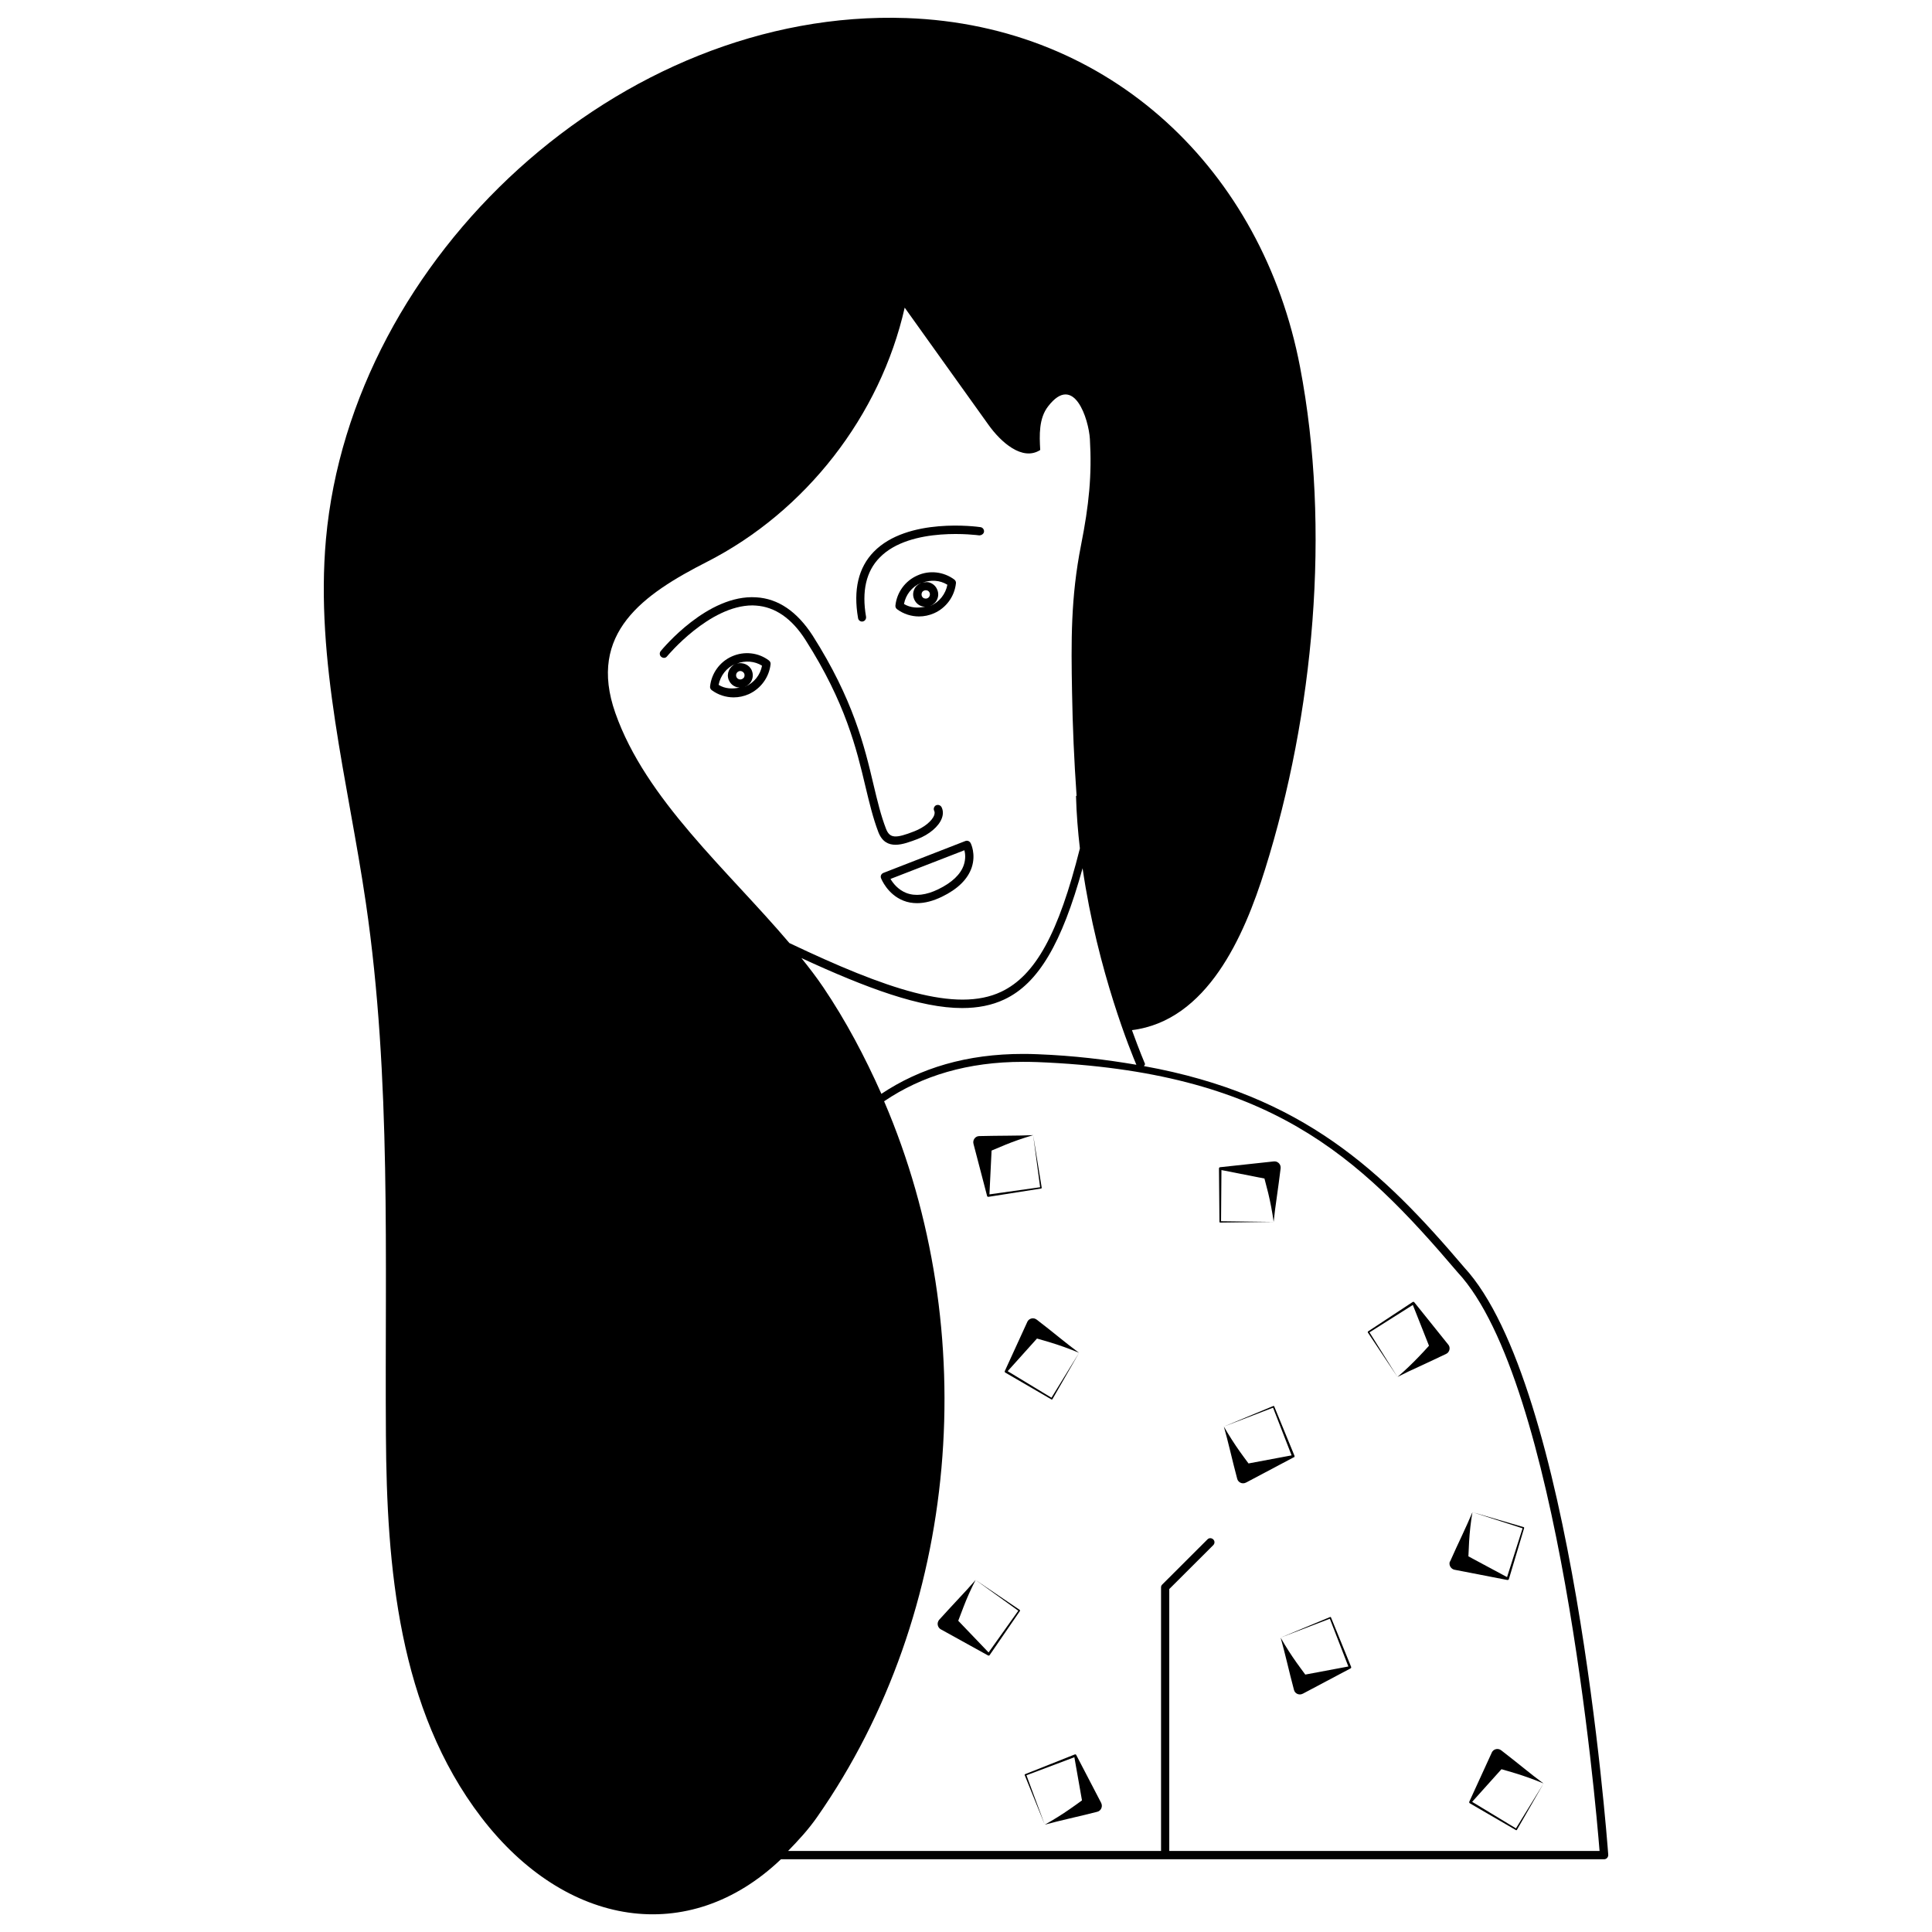 <?xml version="1.0" encoding="UTF-8"?>
<!-- Uploaded to: ICON Repo, www.svgrepo.com, Generator: ICON Repo Mixer Tools -->
<svg width="800px" height="800px" version="1.1" viewBox="144 144 512 512" xmlns="http://www.w3.org/2000/svg">
 <defs>
  <clipPath id="a">
   <path d="m229 148.09h342v503.81h-342z"/>
  </clipPath>
 </defs>
 <g clip-path="url(#a)">
  <path d="m532 479.83c-21.559-25.359-42.676-45.68-84.828-53.301 0.062-0.23 0.379-0.418 0.23-0.672-0.043-0.105-1.492-3.504-3.422-8.859 19.922-2.5 29.703-24.77 35.266-42.594 12.891-41.145 17.527-90.117 9.277-133.17-9.93-51.871-49.941-90.539-104.31-92.449-75.781-2.644-147.07 63.25-153.83 138.09-2.898 32.285 5.879 64.32 10.578 96.418 6.824 46.582 4.996 93.941 5.312 141.02 0.211 34.891 3.297 72.613 25.297 101.33 22.355 29.156 54.977 34.344 79.391 11.082h218.13c0.316 0 0.586-0.125 0.82-0.355 0.188-0.23 0.316-0.523 0.293-0.84-0.379-5.059-9.449-124.69-38.207-155.7zm-169.85-74.23c-1.762-2.602-3.738-5.184-5.773-7.703 17.402 8.039 31.594 13.246 42.57 13.246 4.176 0 7.914-0.715 11.23-2.289 9.047-4.262 15.219-14.906 20.719-34.762 3.969 27.395 13.098 49.375 14.254 52.082-7.996-1.363-16.5-2.414-26.156-2.793-1.344-0.062-2.625-0.082-3.906-0.082-14.777 0-27.207 3.695-37.512 10.578-4.383-9.844-9.398-19.355-15.426-28.277zm-55.082-72.652c-7.453-21.203 7.473-31.488 24.289-40.055 26.176-13.352 45.91-38.73 52.395-67.363 7.391 10.328 14.777 20.699 22.188 31.027 3.273 4.598 8.984 9.742 13.73 6.695-0.23-3.969-0.379-8.375 2.078-11.547 6.906-9.004 10.77 3.484 11.082 8.605 0.566 9.551-0.23 17.488-2.352 28.191-2.731 13.832-2.625 25.465-2.371 39.129 0.148 8.816 0.547 17.988 1.195 27.227-0.02 0.082-0.148 0.062-0.148 0.148 0.125 4.68 0.504 9.34 1.027 13.832-5.648 22.461-11.734 33.672-20.867 37.996-11.922 5.648-30.523-0.754-56.113-12.91-16.43-19.371-38.07-38.012-46.133-60.977zm146.8 301.59v-69.422l11.652-11.629c0.441-0.441 0.441-1.113 0-1.531-0.441-0.418-1.113-0.441-1.531 0l-11.965 11.945c-0.211 0.188-0.336 0.461-0.336 0.754v69.863h-98.832c2.664-2.75 5.289-5.543 7.703-9.004 38.059-54.453 43.852-128.87 17.738-189.66 10.055-6.824 22.273-10.453 36.777-10.453 1.258 0 2.539 0.02 3.82 0.062 61.484 2.457 84.953 24.645 111.45 55.777 26.809 28.863 36.547 140.56 37.555 153.29l-114.03-0.004z"/>
 </g>
 <path d="m399.85 366.87-21.746 8.461c-0.566 0.23-0.859 0.859-0.609 1.426 0.062 0.168 1.68 4.242 5.898 5.918 1.156 0.461 2.352 0.672 3.652 0.672 2.035 0 4.219-0.566 6.57-1.699 4.199-2.035 6.844-4.641 7.894-7.746 1.176-3.527-0.211-6.383-0.293-6.488-0.277-0.5-0.82-0.73-1.367-0.543zm-0.441 6.383c-0.859 2.5-3.148 4.66-6.781 6.422-3.211 1.555-6.066 1.891-8.461 0.965-2.184-0.859-3.527-2.602-4.176-3.715l19.586-7.598c0.23 0.883 0.379 2.309-0.168 3.926z"/>
 <path d="m372.61 308.7c0.586-0.082 0.988-0.652 0.902-1.258-1.176-6.758 0.02-12.027 3.59-15.66 8.164-8.438 26.262-5.918 26.43-5.898 0.484 0 1.156-0.355 1.238-0.945 0.082-0.586-0.336-1.156-0.922-1.238-0.82-0.125-19.355-2.664-28.297 6.527-4.074 4.176-5.457 10.098-4.156 17.59 0.082 0.523 0.547 0.902 1.07 0.902-0.004 0.004 0.078 0.004 0.145-0.02z"/>
 <path d="m344.3 304.48c5.082 0.336 9.531 3.379 13.203 9.172 10.578 16.582 13.496 28.863 15.848 38.773 1.027 4.281 1.996 8.355 3.422 12.09 0.988 2.562 2.664 3.359 4.555 3.359 1.848 0 3.945-0.82 5.816-1.512 3.106-1.195 5.648-3.336 6.445-5.5 0.398-1.051 0.379-2.098-0.082-2.981-0.293-0.504-0.922-0.715-1.469-0.461-0.523 0.293-0.734 0.945-0.461 1.469 0.148 0.316 0.148 0.691-0.02 1.176-0.566 1.531-2.731 3.254-5.207 4.219-5.102 2.016-6.551 1.848-7.535-0.609-1.387-3.59-2.289-7.391-3.336-11.777-2.371-10.055-5.352-22.523-16.121-39.465-4.121-6.359-9.117-9.801-14.953-10.137-12.848-0.859-24.812 13.645-25.316 14.254-0.375 0.461-0.312 1.176 0.168 1.531 0.484 0.379 1.156 0.359 1.535-0.168 0.105-0.125 11.211-13.477 22.629-13.477 0.293 0.023 0.566 0.043 0.879 0.043z"/>
 <path d="m387.11 296.51c-3.211 1.406-5.438 4.449-5.816 7.957-0.043 0.398 0.125 0.734 0.441 0.988 1.699 1.258 3.758 1.91 5.816 1.91 1.363 0 2.707-0.293 3.969-0.84 3.211-1.406 5.438-4.449 5.816-7.957 0.043-0.398-0.125-0.734-0.441-0.988-2.816-2.078-6.574-2.539-9.785-1.07zm3.254 4.598c0.105 0.293 0.082 0.547-0.02 0.84-0.105 0.293-0.355 0.504-0.609 0.609-0.293 0.125-0.566 0.082-0.859 0-0.293-0.125-0.484-0.355-0.586-0.629-0.105-0.293-0.082-0.586 0.02-0.859 0.105-0.293 0.336-0.461 0.609-0.566 0.125-0.062 0.25-0.082 0.418-0.082 0.168 0 0.316 0.043 0.461 0.082 0.23 0.102 0.461 0.332 0.566 0.605zm-6.801 2.961c0.461-2.457 2.098-4.555 4.41-5.543h0.062c-0.754 0.316-1.426 0.883-1.742 1.66-0.379 0.82-0.398 1.699-0.062 2.539 0.336 0.84 0.945 1.492 1.762 1.828 0.379 0.168 0.754 0.211 1.156 0.23-1.891 0.418-3.867 0.312-5.586-0.715zm7.094 0.461h-0.043c0.777-0.355 1.426-0.922 1.742-1.699 0.355-0.82 0.379-1.68 0.043-2.5-0.316-0.84-0.945-1.492-1.742-1.828-0.715-0.355-1.512-0.25-2.227-0.062 2.203-0.84 4.66-0.715 6.633 0.523-0.457 2.457-2.117 4.559-4.406 5.566z"/>
 <path d="m337.99 317.94c-3.234 1.426-5.438 4.473-5.816 7.977-0.039 0.398 0.129 0.754 0.441 0.984 1.699 1.258 3.758 1.91 5.816 1.91 1.363 0 2.707-0.293 3.969-0.84 3.211-1.445 5.434-4.488 5.812-7.953 0.043-0.398-0.125-0.734-0.441-0.988-2.793-2.121-6.547-2.519-9.781-1.09zm3.234 5.477c-0.129 0.273-0.359 0.441-0.609 0.547-0.293 0.148-0.586 0.125-0.883 0-0.273-0.125-0.484-0.316-0.59-0.609-0.207-0.566 0.066-1.238 0.652-1.449 0.125-0.062 0.25-0.082 0.398-0.082 0.441 0 0.883 0.293 1.051 0.715 0.105 0.293 0.082 0.609-0.02 0.879zm-6.781 2.078c0.461-2.434 2.098-4.555 4.41-5.543 0.02 0 0.043 0 0.062-0.02-1.598 0.715-2.457 2.562-1.809 4.219 0.336 0.82 0.945 1.469 1.742 1.805 0.379 0.168 0.754 0.23 1.156 0.25-1.91 0.426-3.883 0.34-5.562-0.711zm7.074 0.465c-0.02 0.02-0.062 0-0.082 0.02 0.777-0.316 1.426-0.902 1.762-1.66 0.379-0.82 0.398-1.723 0.062-2.562v-0.02c-0.629-1.594-2.414-2.289-3.969-1.891 2.227-0.836 4.68-0.668 6.656 0.57-0.465 2.457-2.078 4.492-4.43 5.543z"/>
 <path d="m467.59 467.64 0.105-13.562 11.398 2.246c0.336 1.219 0.652 2.5 0.988 3.82 0.566 2.352 1.07 4.934 1.449 7.66 0.211-2.141 0.523-4.367 0.859-6.738 0.336-2.371 0.672-4.848 0.988-7.43 0.02-0.105 0.02-0.23 0-0.379-0.082-0.922-0.922-1.574-1.805-1.469h-0.02l-14.176 1.531h-0.043c-0.148 0.02-0.293 0.148-0.293 0.336l0.125 14.152c0 0.105 0.082 0.188 0.188 0.188l14.168-0.188z"/>
 <path d="m518.81 489.13-0.02-0.02c-0.105-0.125-0.293-0.148-0.418-0.062l-11.82 7.789c-0.082 0.062-0.105 0.168-0.062 0.293l7.852 11.777-7.41-11.82 11.484-7.262 4.281 10.812c-0.859 0.945-1.723 1.91-2.688 2.898-1.68 1.742-3.57 3.59-5.668 5.375 1.93-0.988 3.945-1.953 6.109-2.918 2.164-1.008 4.43-2.059 6.781-3.191 0.105-0.043 0.211-0.125 0.316-0.188 0.691-0.566 0.84-1.617 0.23-2.309l-0.02-0.02z"/>
 <path d="m405.58 460.9v0.043c0.043 0.148 0.188 0.25 0.355 0.23l13.98-2.203c0.105-0.02 0.168-0.105 0.148-0.211l-2.266-13.961 1.848 13.832-13.434 1.891 0.566-11.609c1.156-0.504 2.352-1.008 3.652-1.531 2.246-0.922 4.746-1.785 7.391-2.562-2.141 0.105-4.387 0.125-6.781 0.148-2.394 0.02-4.891 0.043-7.496 0.105-0.105 0-0.23 0.02-0.379 0.043-0.883 0.211-1.426 1.133-1.176 2.016v0.02z"/>
 <path d="m402.54 562.71 11.316 8.145-7.871 11.062-8.039-8.398c0.441-1.176 0.902-2.414 1.406-3.695 0.855-2.242 1.926-4.656 3.188-7.113-1.406 1.637-2.918 3.273-4.555 5.016-1.617 1.742-3.336 3.59-5.082 5.519-0.082 0.082-0.148 0.188-0.211 0.316-0.441 0.777-0.148 1.785 0.652 2.246h0.02l12.449 6.887 0.043 0.02c0.125 0.082 0.336 0.043 0.418-0.105l8.02-11.672c0.062-0.082 0.043-0.211-0.043-0.293z"/>
 <path d="m429.24 609.14-0.02-0.043c-0.062-0.148-0.23-0.211-0.398-0.148l-13.16 5.227c-0.105 0.043-0.148 0.148-0.105 0.25l5.312 13.121-4.848-13.078 12.699-4.785 2.016 11.441c-1.008 0.734-2.078 1.512-3.211 2.289-1.996 1.387-4.219 2.793-6.633 4.137 2.078-0.566 4.262-1.09 6.57-1.637 2.309-0.547 4.766-1.113 7.285-1.762 0.105-0.02 0.23-0.062 0.355-0.125 0.82-0.418 1.133-1.426 0.715-2.227v-0.02z"/>
 <path d="m496.73 572.64c-0.043-0.105-0.148-0.148-0.25-0.105l-13.078 5.438 13.016-4.996 4.914 12.66-11.418 2.141c-0.734-1.008-1.531-2.059-2.332-3.191-1.406-1.973-2.832-4.199-4.199-6.59 0.586 2.078 1.133 4.242 1.699 6.551 0.566 2.309 1.156 4.766 1.828 7.262 0.02 0.105 0.082 0.23 0.125 0.355 0.418 0.82 1.426 1.113 2.227 0.672h0.02l12.594-6.676 0.043-0.02c0.148-0.062 0.188-0.23 0.148-0.398z"/>
 <path d="m486.91 530.21c0.125-0.062 0.188-0.23 0.148-0.398l-5.375-13.098c-0.043-0.105-0.148-0.148-0.25-0.105l-13.078 5.438 13.016-4.996 4.914 12.637-11.418 2.141c-0.734-1.008-1.531-2.059-2.332-3.191-1.406-1.996-2.832-4.199-4.199-6.59 0.586 2.078 1.133 4.242 1.699 6.551s1.156 4.766 1.828 7.262c0.02 0.105 0.082 0.23 0.125 0.355 0.441 0.82 1.426 1.113 2.227 0.672h0.02l12.594-6.676z"/>
 <path d="m418.41 493.52c-0.84-0.379-1.805-0.02-2.184 0.82v0.02l-5.918 12.93-0.02 0.043c-0.062 0.148-0.02 0.336 0.125 0.418l12.238 7.117c0.082 0.062 0.211 0.02 0.25-0.062l7.055-12.281-7.305 11.883-11.609-7.031 7.766-8.648c1.195 0.355 2.477 0.691 3.801 1.113 2.309 0.715 4.809 1.594 7.348 2.664-1.723-1.258-3.504-2.664-5.352-4.156-1.848-1.492-3.82-3.066-5.879-4.641-0.109-0.043-0.215-0.125-0.316-0.188z"/>
 <path d="m541.82 607.84c-0.082-0.062-0.188-0.125-0.316-0.188-0.84-0.379-1.805-0.02-2.184 0.82v0.02l-5.918 12.93-0.02 0.043c-0.062 0.148-0.02 0.336 0.125 0.418l12.238 7.117c0.082 0.062 0.211 0.02 0.25-0.062l7.055-12.281-7.305 11.883-11.609-7.031 7.766-8.648c1.195 0.355 2.477 0.691 3.801 1.113 2.309 0.715 4.809 1.594 7.348 2.664-1.723-1.258-3.504-2.664-5.352-4.156-1.848-1.469-3.82-3.066-5.879-4.641z"/>
 <path d="m528.16 558.05c-0.168 0.902 0.418 1.762 1.301 1.953h0.02l13.961 2.707h0.043c0.148 0.02 0.336-0.062 0.379-0.211l4.051-13.562c0.02-0.105-0.02-0.211-0.125-0.23l-13.582-3.969 13.289 4.281-4.113 12.93-10.242-5.5c0.043-1.238 0.105-2.562 0.188-3.945 0.148-2.434 0.418-5.039 0.883-7.766-0.84 1.996-1.762 4.031-2.769 6.191-1.008 2.164-2.078 4.43-3.129 6.824-0.09 0.066-0.133 0.172-0.152 0.297z"/>
</svg>